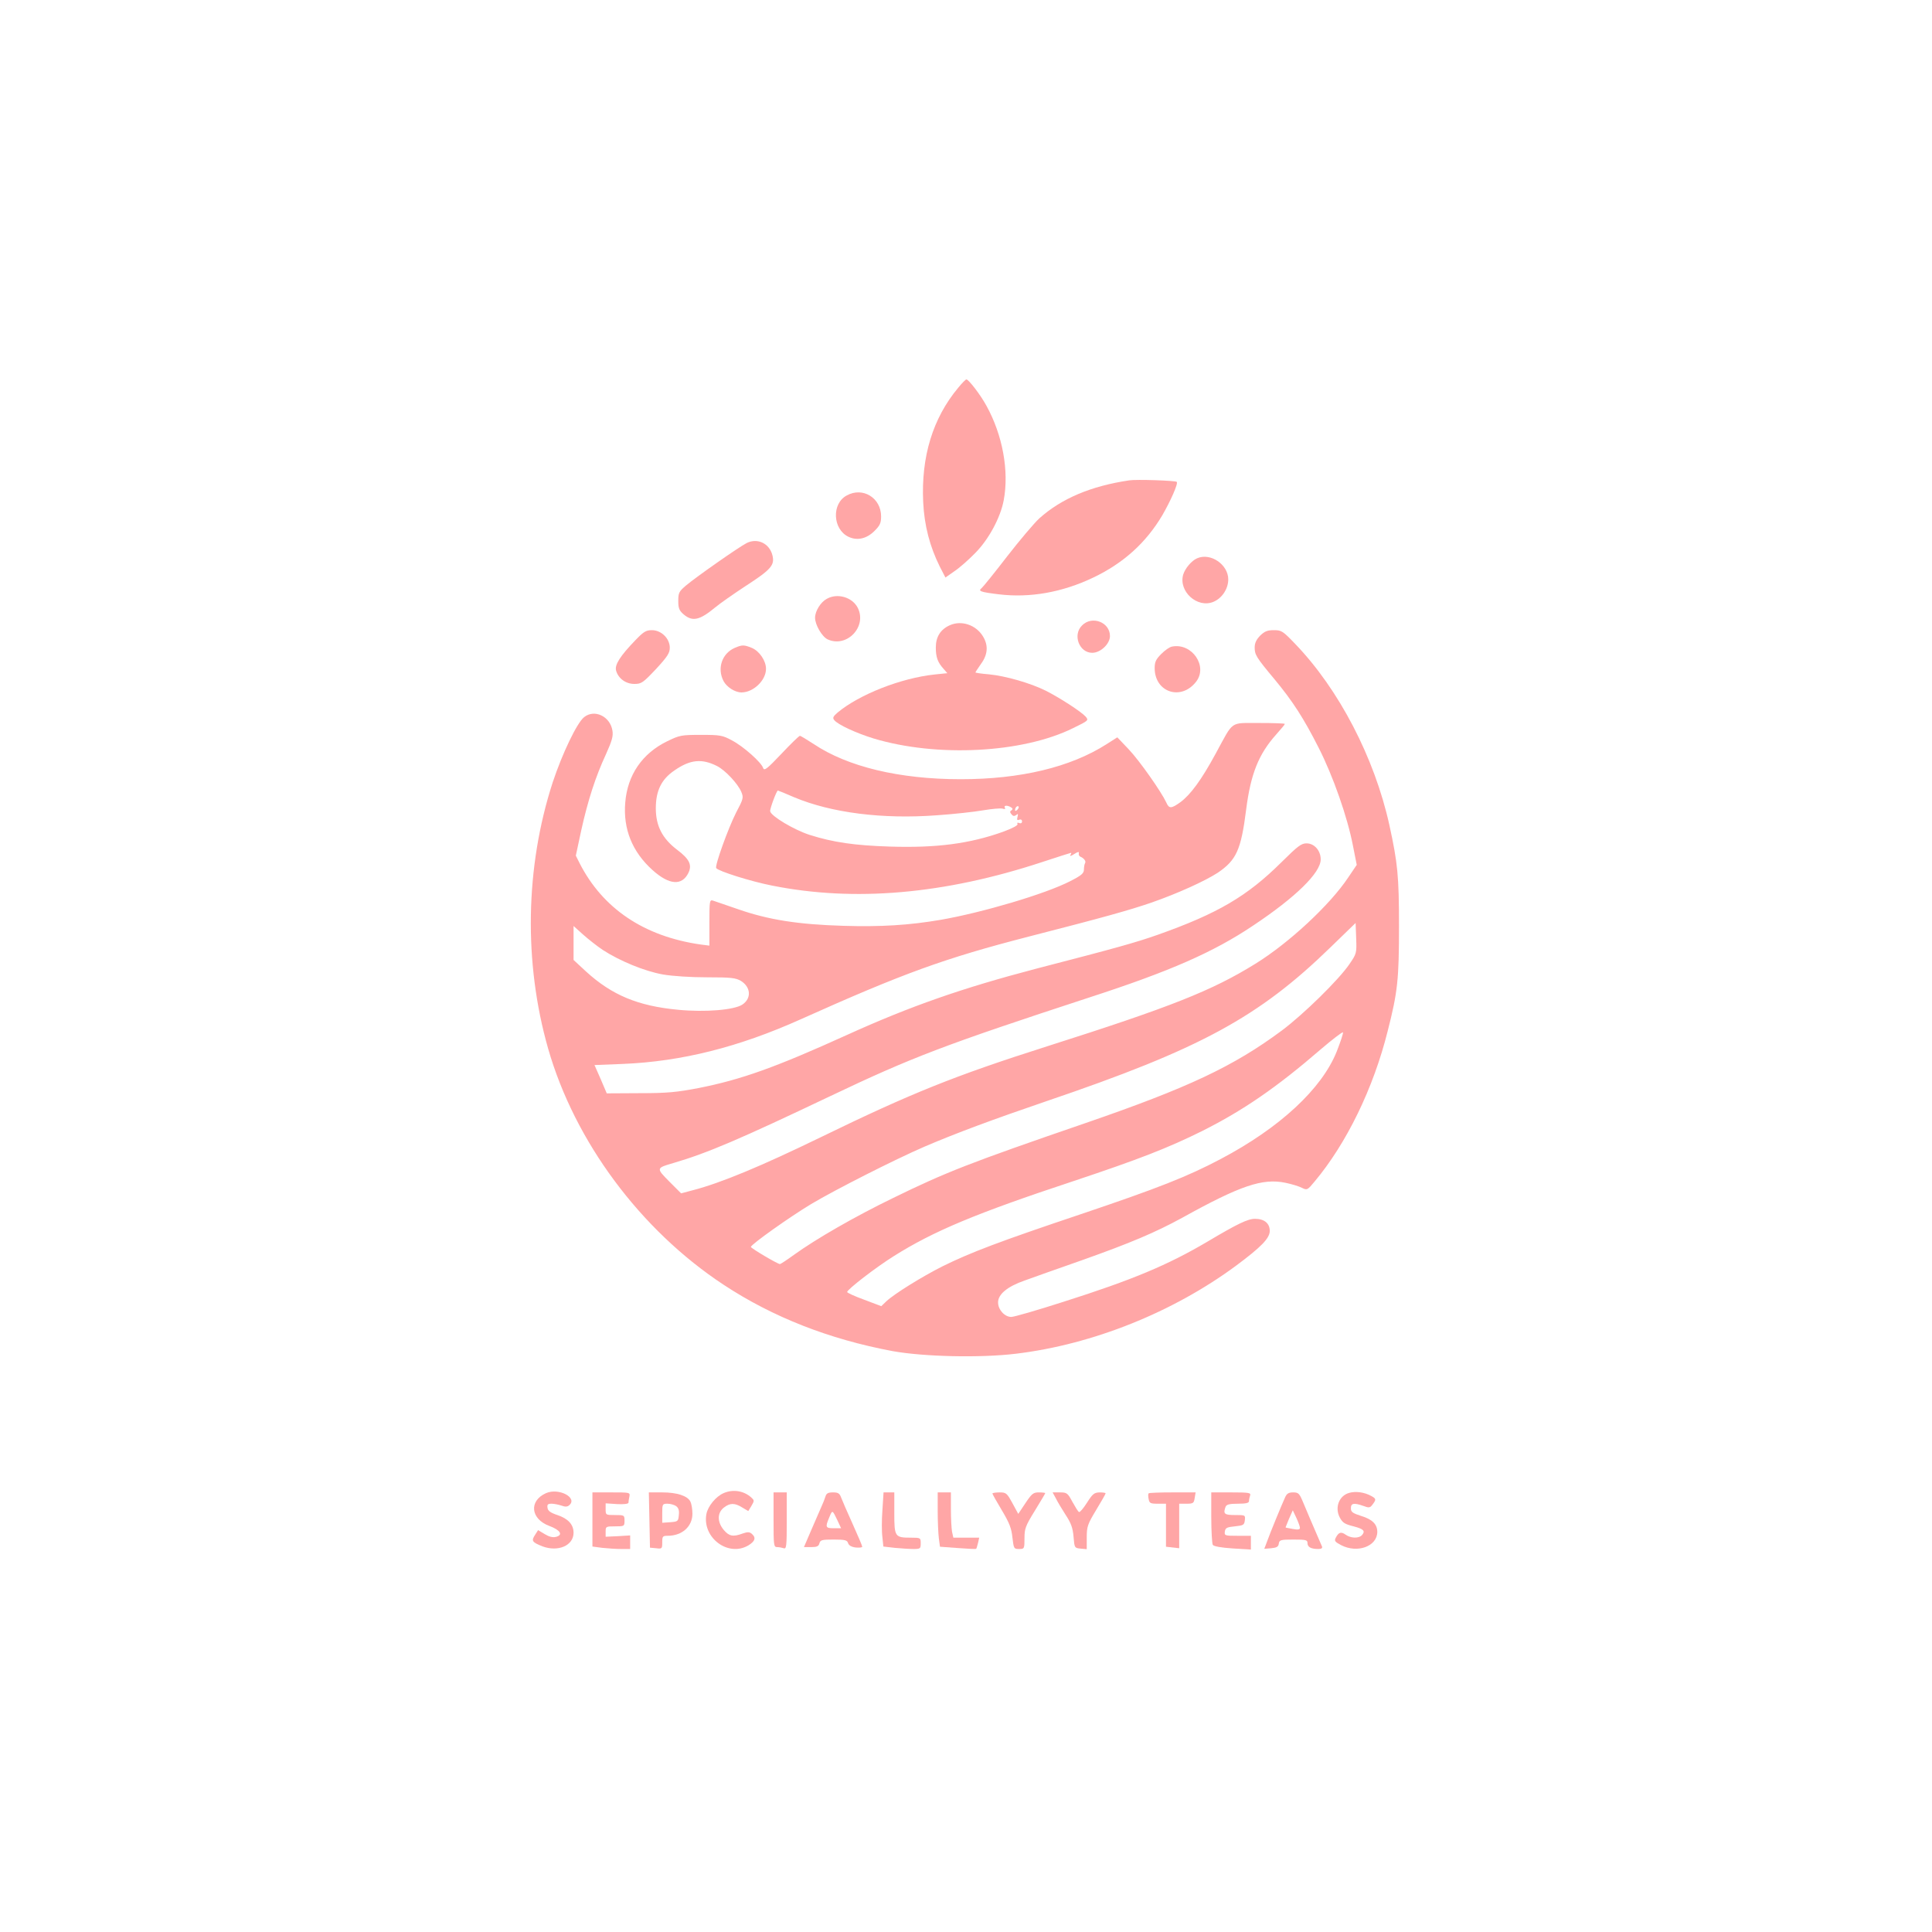 <?xml version="1.0" standalone="no"?>
<!DOCTYPE svg PUBLIC "-//W3C//DTD SVG 20010904//EN"
 "http://www.w3.org/TR/2001/REC-SVG-20010904/DTD/svg10.dtd">
<svg version="1.0" xmlns="http://www.w3.org/2000/svg"
 width="1024pt" height="1024pt" viewBox="0 0 1024 1024"
 preserveAspectRatio="xMidYMid meet">

<g transform="translate(0,1024) scale(0.1,-0.1)"
fill="#ffa6a6" stroke="none">
<path d="M5078 8184 c-134 -161 -196 -364 -185 -604 6 -126 35 -236 88 -343
l30 -58 47 33 c26 17 76 61 110 96 72 72 135 189 152 281 29 155 -6 346 -92
501 -32 59 -95 140 -106 139 -4 0 -24 -20 -44 -45z"/>
<path d="M5985 7694 c-202 -30 -359 -96 -477 -202 -27 -25 -104 -116 -170
-201 -66 -86 -127 -161 -135 -168 -20 -16 -8 -21 91 -33 164 -20 336 10 501
89 159 76 278 183 365 329 44 76 86 170 77 178 -7 7 -214 14 -252 8z"/>
<path d="M4488 7614 c-81 -43 -75 -179 9 -219 46 -22 97 -11 139 32 28 28 34
41 34 76 0 98 -97 158 -182 111z"/>
<path d="M3958 7362 c-43 -22 -267 -179 -323 -226 -36 -31 -40 -38 -40 -81 0
-39 5 -51 28 -71 47 -40 85 -32 167 36 25 21 98 72 162 114 136 88 155 111
142 163 -16 63 -79 93 -136 65z"/>
<path d="M6345 7281 c-30 -13 -64 -54 -74 -87 -25 -89 75 -179 160 -144 46 19
79 69 79 119 0 79 -94 143 -165 112z"/>
<path d="M4382 7066 c-32 -17 -62 -65 -62 -100 0 -38 37 -101 67 -115 102 -46
210 68 159 168 -29 56 -108 79 -164 47z"/>
<path d="M5735 6925 c-51 -50 -15 -145 54 -145 44 0 94 47 94 89 0 73 -95 110
-148 56z"/>
<path d="M5034 6926 c-49 -22 -74 -61 -74 -118 0 -52 10 -79 42 -114 l19 -22
-68 -7 c-178 -19 -399 -106 -514 -202 -24 -21 -27 -28 -17 -40 19 -24 117 -69
208 -97 335 -101 790 -78 1058 55 82 40 83 41 66 61 -25 27 -136 99 -211 137
-80 40 -211 78 -302 87 -39 3 -71 8 -71 10 0 2 14 23 30 46 36 49 39 98 10
145 -37 61 -114 87 -176 59z"/>
<path d="M3366 6845 c-79 -82 -108 -128 -101 -158 11 -42 51 -72 97 -72 38 0
46 6 115 79 61 66 73 85 73 113 0 49 -45 93 -95 93 -31 0 -44 -8 -89 -55z"/>
<path d="M6679 6871 c-20 -21 -29 -39 -29 -63 0 -38 8 -52 105 -168 97 -117
155 -207 234 -363 76 -149 153 -368 182 -520 l20 -101 -46 -68 c-96 -144 -313
-346 -491 -456 -229 -142 -445 -228 -1102 -437 -493 -157 -720 -248 -1205
-484 -313 -152 -524 -240 -673 -279 l-64 -17 -63 63 c-70 71 -70 71 23 98 181
53 353 127 830 354 435 207 606 272 1376 524 425 138 655 239 864 379 227 151
360 281 360 352 0 47 -34 85 -75 85 -28 0 -46 -14 -131 -98 -184 -183 -340
-274 -659 -387 -117 -41 -213 -68 -642 -179 -393 -103 -668 -199 -1003 -351
-379 -172 -560 -237 -788 -282 -116 -22 -164 -27 -311 -27 l-175 -1 -32 75
-33 75 152 6 c310 13 613 89 942 237 544 244 762 323 1208 438 402 103 533
140 650 180 140 49 283 114 351 158 99 67 124 121 151 336 24 188 66 293 159
397 25 28 46 53 46 56 0 3 -61 5 -136 5 -158 -1 -133 17 -231 -163 -76 -140
-133 -217 -187 -257 -49 -35 -60 -35 -75 0 -27 57 -141 220 -199 281 l-60 63
-58 -37 c-190 -121 -454 -185 -772 -185 -325 0 -600 66 -780 187 -36 23 -68
43 -72 43 -5 0 -49 -43 -98 -95 -76 -80 -91 -92 -97 -76 -9 30 -106 116 -166
147 -50 27 -62 29 -164 29 -105 0 -113 -2 -179 -34 -133 -65 -210 -179 -222
-324 -12 -141 37 -262 145 -359 88 -79 156 -84 190 -14 20 42 5 73 -60 122
-79 60 -113 127 -113 220 0 92 29 153 98 200 83 58 145 65 226 24 44 -22 111
-94 129 -137 13 -31 11 -37 -28 -111 -41 -81 -113 -280 -105 -293 10 -16 184
-71 297 -93 436 -87 912 -46 1431 125 82 27 151 49 153 49 2 0 1 -6 -4 -12 -4
-7 5 -5 20 5 20 13 27 14 25 5 -2 -8 2 -15 7 -18 20 -8 33 -25 26 -35 -3 -5
-6 -21 -6 -34 0 -20 -13 -31 -74 -62 -130 -67 -465 -166 -684 -204 -169 -29
-318 -38 -517 -32 -239 7 -398 32 -558 88 -64 22 -125 43 -134 46 -17 5 -18
-5 -18 -117 l0 -122 -47 6 c-299 43 -518 190 -641 431 l-20 40 29 135 c35 158
75 282 131 403 32 71 39 96 34 125 -12 75 -95 115 -150 71 -38 -30 -116 -193
-167 -347 -145 -448 -154 -953 -24 -1409 141 -493 489 -962 931 -1253 260
-171 558 -288 894 -351 165 -30 466 -37 655 -14 407 49 833 220 1167 467 133
99 178 145 178 184 0 40 -29 64 -78 64 -38 0 -91 -25 -254 -122 -209 -123
-394 -201 -762 -318 -137 -44 -261 -80 -276 -80 -35 0 -70 38 -70 77 0 43 49
84 141 116 41 15 176 63 302 107 259 92 389 147 532 225 310 172 427 211 548
186 34 -7 73 -19 88 -27 27 -13 29 -12 67 34 169 202 311 493 387 797 53 207
60 275 60 555 0 267 -7 336 -51 537 -79 358 -268 720 -499 960 -66 69 -73 73
-113 73 -35 0 -49 -6 -73 -29z m-2469 -857 c196 -82 467 -117 758 -95 87 6
196 18 242 26 47 8 93 12 104 9 12 -4 16 -2 12 5 -8 13 13 14 33 2 9 -6 10
-10 2 -16 -9 -5 -9 -10 0 -21 8 -10 15 -11 25 -4 10 9 11 6 7 -10 -4 -15 -2
-19 9 -15 9 4 15 0 15 -9 0 -8 -6 -12 -15 -8 -9 3 -13 1 -9 -5 4 -7 -24 -22
-75 -41 -178 -64 -355 -87 -603 -79 -184 6 -298 22 -424 62 -83 27 -204 99
-209 125 -2 13 34 110 41 110 2 0 41 -16 87 -36z m1182 -66 c-7 -7 -12 -8 -12
-2 0 14 12 26 19 19 2 -3 -1 -11 -7 -17z m1761 -817 c-56 -83 -244 -267 -359
-353 -256 -190 -496 -303 -1039 -490 -614 -211 -740 -260 -1020 -397 -206
-100 -409 -217 -527 -302 -37 -27 -71 -49 -74 -49 -12 0 -154 84 -154 91 0 13
206 159 319 227 129 77 443 236 600 304 168 72 362 144 646 241 816 277 1126
445 1508 817 l132 128 3 -81 c3 -79 2 -82 -35 -136z m-3958 74 c89 -58 222
-113 319 -130 53 -9 148 -15 235 -15 127 0 150 -3 178 -19 53 -33 57 -93 7
-126 -44 -28 -195 -41 -340 -27 -213 20 -351 78 -487 202 l-67 62 0 90 0 90
50 -45 c28 -25 75 -62 105 -82z m3890 -538 c-79 -198 -302 -405 -615 -570
-176 -93 -328 -153 -740 -292 -435 -146 -585 -203 -735 -277 -109 -55 -254
-145 -297 -185 l-27 -26 -90 34 c-50 18 -91 37 -91 41 0 13 151 130 247 190
211 133 436 227 953 398 348 116 502 176 683 266 217 109 393 230 627 432 63
54 117 95 118 90 2 -5 -13 -50 -33 -101z"/>
<path d="M3894 6806 c-68 -30 -94 -109 -59 -176 17 -32 61 -60 95 -60 63 0
130 64 130 125 0 43 -35 94 -75 111 -42 17 -51 17 -91 0z"/>
<path d="M6212 6813 c-13 -2 -38 -20 -57 -39 -28 -28 -35 -42 -35 -75 0 -128
139 -175 219 -73 65 82 -21 208 -127 187z"/>
<path d="M2894 2326 c-92 -41 -82 -137 18 -174 59 -22 74 -48 34 -58 -17 -4
-36 1 -59 15 l-35 21 -16 -25 c-21 -32 -16 -39 39 -61 83 -31 165 4 165 72 0
44 -29 75 -86 94 -36 12 -50 22 -52 38 -3 18 2 22 22 22 13 0 37 -5 52 -10 19
-7 30 -7 40 1 49 40 -54 95 -122 65z"/>
<path d="M3835 2326 c-41 -18 -83 -69 -91 -111 -23 -126 117 -230 224 -165 35
22 40 41 16 61 -12 10 -22 10 -48 1 -51 -19 -72 -14 -100 19 -35 42 -35 90 0
118 33 26 58 26 98 1 l32 -19 17 28 c16 27 15 29 -1 44 -40 36 -97 45 -147 23z"/>
<path d="M7153 2328 c-55 -14 -80 -77 -52 -131 16 -29 26 -35 77 -48 49 -13
59 -24 42 -44 -16 -20 -60 -19 -88 1 -24 17 -37 13 -52 -16 -9 -17 -5 -22 29
-40 86 -44 190 -6 191 70 0 41 -26 67 -85 85 -46 15 -55 21 -55 41 0 27 16 30
67 12 29 -11 35 -10 48 8 20 26 19 31 -7 45 -36 20 -81 26 -115 17z"/>
<path d="M3140 2186 l0 -143 53 -7 c28 -3 73 -6 100 -6 l47 0 0 36 0 36 -65
-4 -65 -3 0 28 c0 26 2 27 50 27 49 0 50 1 50 30 0 29 -1 30 -50 30 -49 0 -50
0 -50 31 l0 31 60 -4 c35 -2 60 1 61 7 0 6 2 20 5 33 4 22 2 22 -96 22 l-100
0 0 -144z"/>
<path d="M3442 2184 l3 -147 33 -3 c31 -4 32 -2 32 31 0 32 2 35 29 35 76 0
131 49 131 117 0 24 -5 53 -11 65 -16 30 -71 48 -149 48 l-71 0 3 -146z m142
73 c12 -9 17 -23 14 -47 -3 -33 -5 -35 -45 -38 l-43 -3 0 50 c0 49 1 51 28 51
16 0 36 -6 46 -13z"/>
<path d="M4100 2185 c0 -136 1 -145 19 -145 11 0 26 -3 35 -6 14 -5 16 11 16
145 l0 151 -35 0 -35 0 0 -145z"/>
<path d="M4375 2308 c-4 -13 -13 -36 -21 -53 -7 -16 -31 -72 -53 -122 l-40
-93 39 0 c29 0 39 4 43 20 5 18 14 20 75 20 61 0 72 -3 77 -19 4 -12 17 -20
40 -23 19 -2 35 0 35 4 0 5 -23 59 -51 121 -28 62 -55 124 -61 140 -8 22 -16
27 -43 27 -26 0 -35 -5 -40 -22z m63 -125 l20 -43 -39 0 c-43 0 -46 5 -24 57
17 41 16 42 43 -14z"/>
<path d="M4677 2236 c-4 -52 -4 -116 0 -144 l5 -49 61 -7 c33 -3 77 -6 98 -6
37 0 39 2 39 30 0 29 -1 30 -51 30 -86 0 -89 4 -89 130 l0 110 -28 0 -29 0 -6
-94z"/>
<path d="M4970 2231 c0 -54 3 -119 6 -144 l6 -45 95 -7 c51 -4 95 -6 97 -4 2
2 6 16 10 32 l6 27 -69 0 -68 0 -7 31 c-3 17 -6 71 -6 120 l0 89 -35 0 -35 0
0 -99z"/>
<path d="M5260 2324 c0 -3 23 -44 50 -89 40 -67 51 -95 56 -144 7 -59 8 -61
35 -61 28 0 29 1 29 57 0 51 5 65 55 146 30 49 55 91 55 93 0 2 -15 4 -34 4
-29 0 -37 -6 -71 -57 l-38 -57 -31 57 c-29 53 -33 57 -68 57 -21 0 -38 -3 -38
-6z"/>
<path d="M5596 2299 c8 -17 32 -57 52 -88 29 -44 38 -69 42 -116 5 -59 5 -60
38 -63 l32 -3 0 62 c0 57 4 70 50 146 28 46 50 85 50 88 0 3 -15 5 -32 5 -29
-1 -37 -8 -67 -55 -19 -30 -38 -52 -42 -49 -5 2 -20 27 -35 54 -25 47 -30 50
-66 50 l-39 0 17 -31z"/>
<path d="M6088 2325 c-3 -3 -3 -17 0 -30 4 -22 9 -25 48 -25 l44 0 0 -114 0
-114 35 -4 35 -4 0 118 0 118 39 0 c35 0 39 3 43 30 l5 30 -122 0 c-67 0 -124
-2 -127 -5z"/>
<path d="M6420 2198 c0 -73 4 -139 8 -146 5 -8 44 -15 105 -19 l97 -6 0 36 0
37 -71 0 c-67 0 -70 1 -67 23 3 19 11 23 53 27 46 5 50 7 53 33 3 27 2 27 -52
27 -57 0 -64 6 -50 44 5 12 21 16 65 16 44 0 59 4 59 14 0 8 3 21 6 30 5 14
-7 16 -100 16 l-106 0 0 -132z"/>
<path d="M6811 2303 c-18 -39 -80 -190 -96 -235 l-14 -37 37 3 c29 3 38 8 40
25 3 19 10 21 78 21 66 0 74 -2 74 -19 0 -21 19 -31 57 -31 16 0 23 4 20 13
-62 143 -82 191 -100 234 -20 48 -25 53 -53 53 -24 0 -34 -6 -43 -27z m79
-161 c0 -9 -10 -11 -37 -6 -21 4 -39 7 -39 8 -1 0 8 21 18 46 l20 45 19 -40
c10 -22 19 -46 19 -53z"/>
</g>
</svg>
